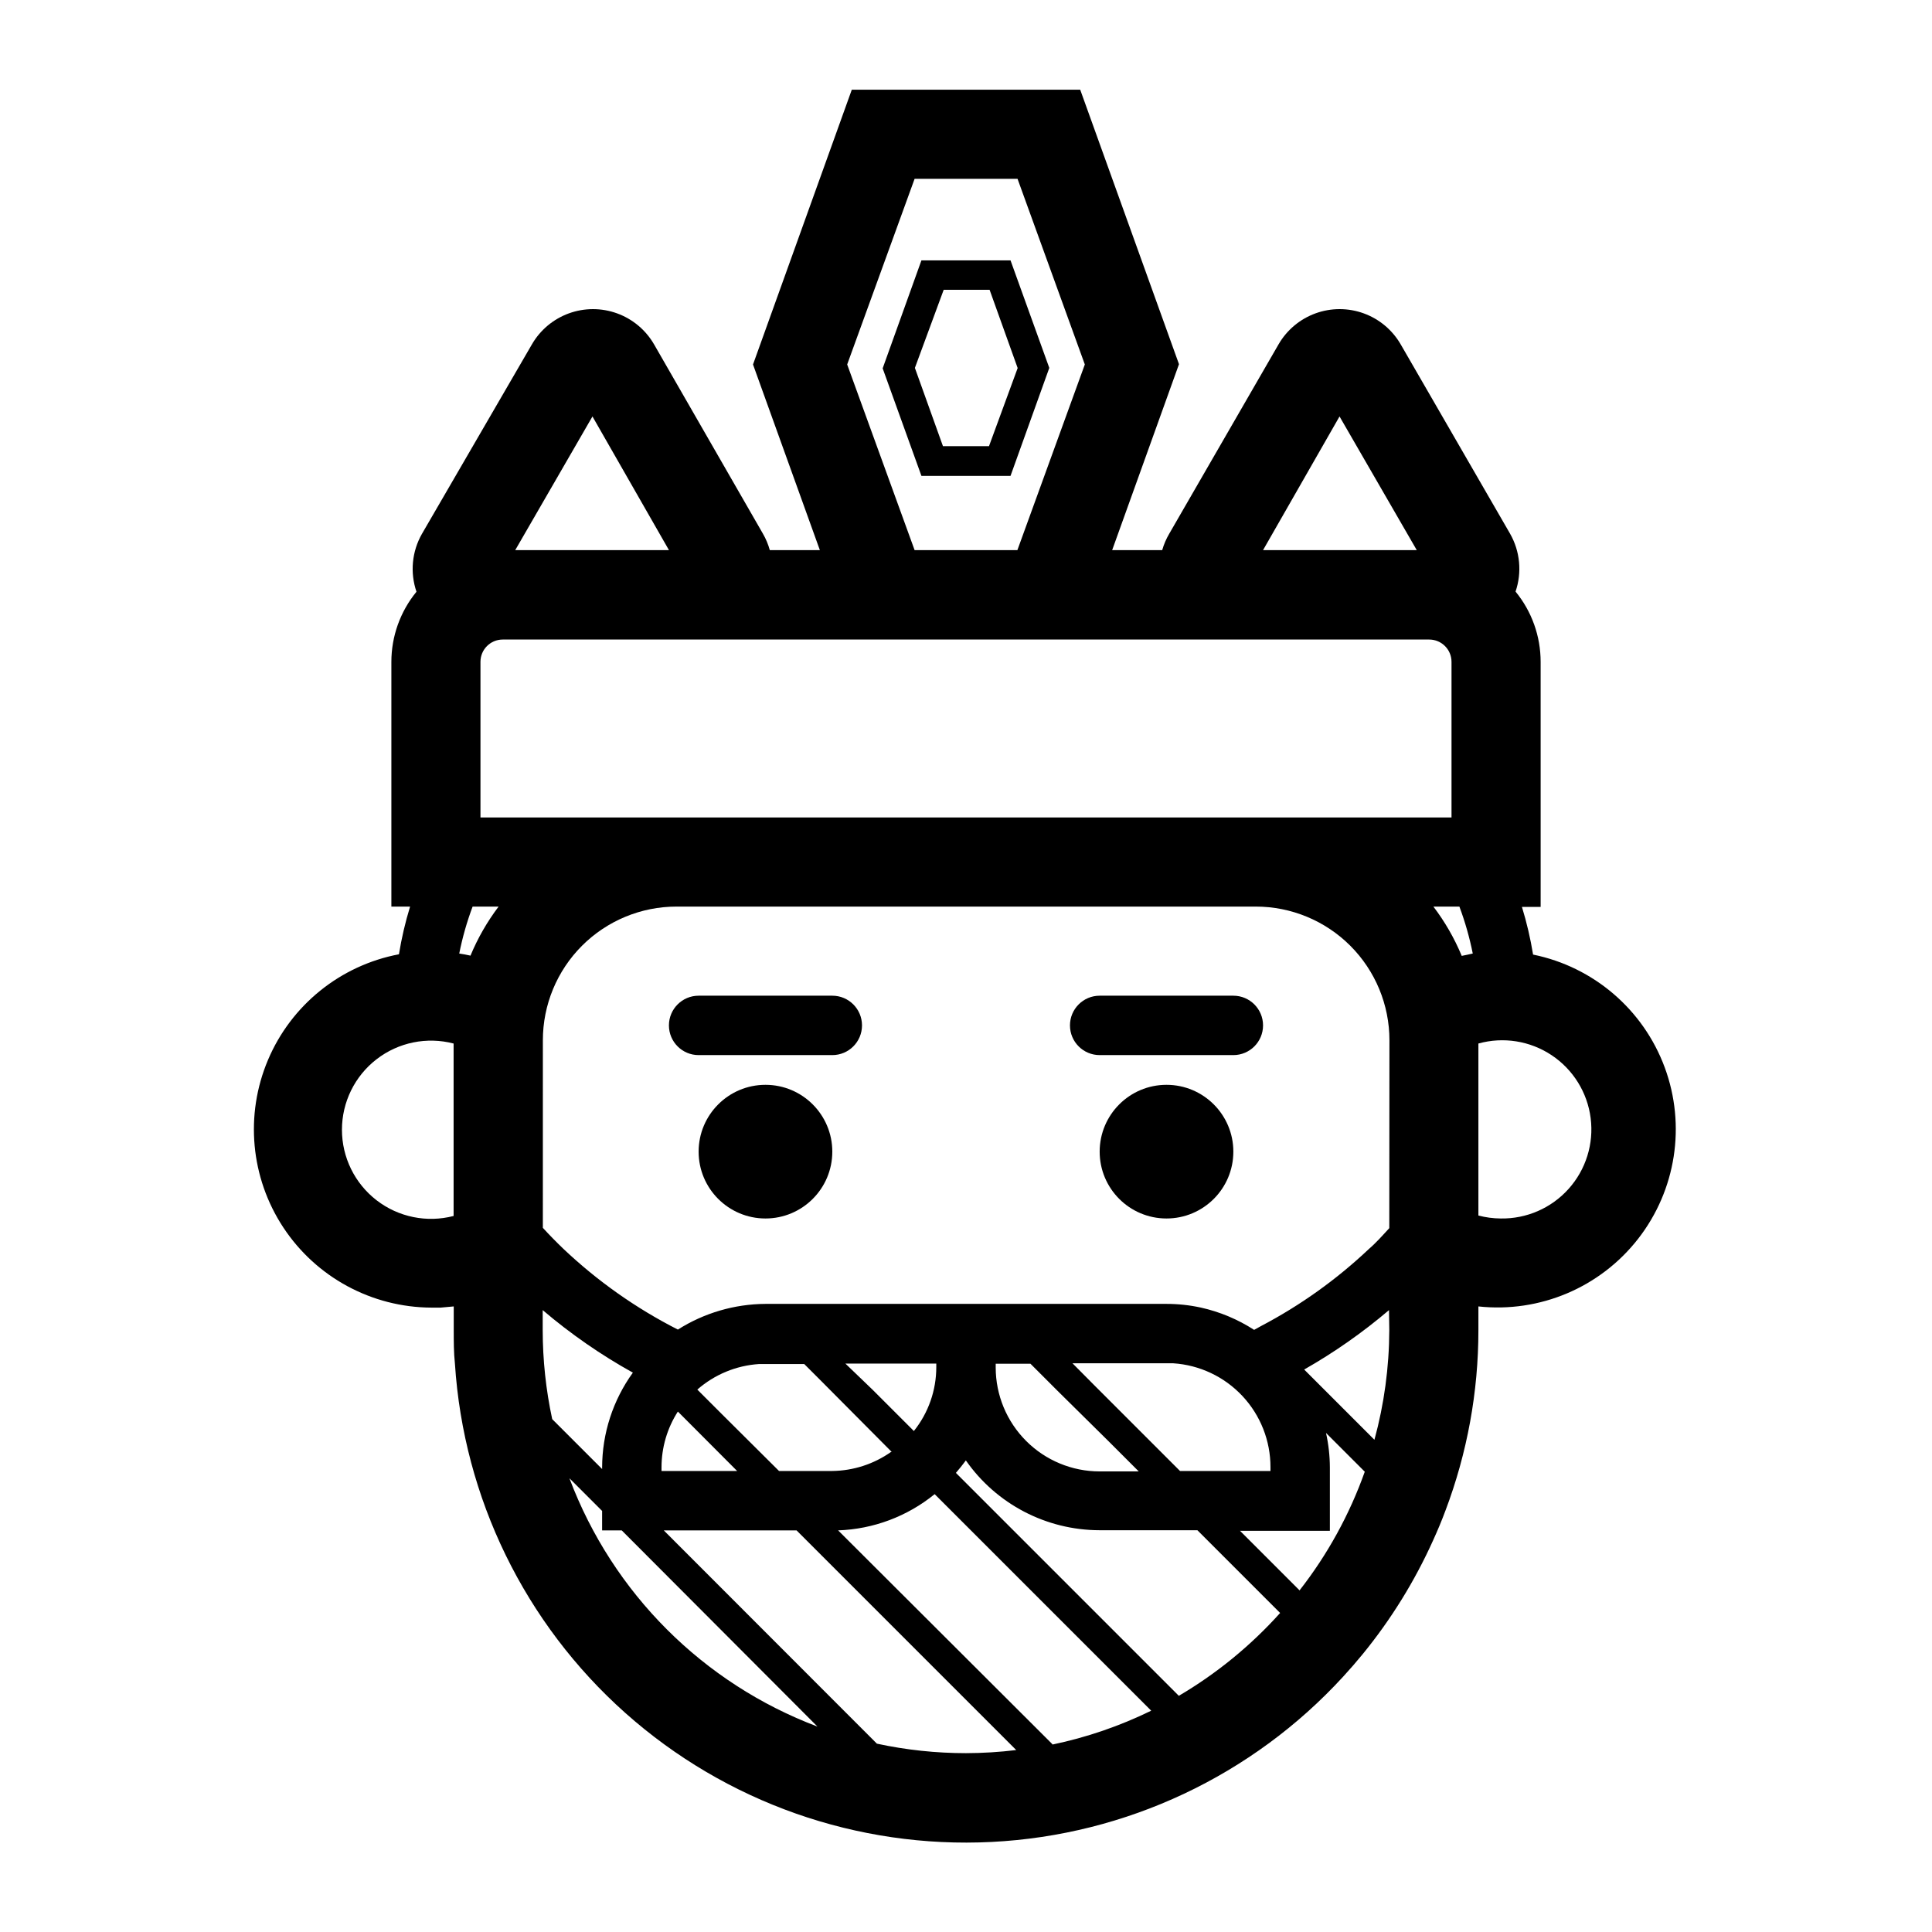 <?xml version="1.0" encoding="UTF-8"?>
<!-- Uploaded to: SVG Repo, www.svgrepo.com, Generator: SVG Repo Mixer Tools -->
<svg fill="#000000" width="800px" height="800px" version="1.1" viewBox="144 144 512 512" xmlns="http://www.w3.org/2000/svg">
 <g>
  <path d="m550.28 396.97c-0.695-4.273-1.68-8.496-2.953-12.637h4.961l-0.004-64.941c0.004-6.789-2.348-13.367-6.648-18.617 1.738-5.09 1.207-10.68-1.457-15.352l-28.969-50.145c-2.199-3.812-5.668-6.727-9.801-8.23s-8.664-1.504-12.797 0c-4.129 1.504-7.602 4.418-9.797 8.23l-28.969 50.184c-0.797 1.359-1.422 2.812-1.852 4.328h-13.262l17.711-49.277-26.176-72.738h-60.535l-26.176 72.816 17.715 49.199h-13.266c-0.426-1.543-1.047-3.023-1.852-4.406l-28.809-50.105c-2.199-3.812-5.668-6.727-9.801-8.23-4.133-1.504-8.664-1.504-12.797 0-4.129 1.504-7.602 4.418-9.797 8.23l-29.125 50.184c-2.668 4.672-3.199 10.262-1.457 15.352-4.305 5.25-6.656 11.828-6.652 18.617v64.824h4.961-0.004c-1.27 4.141-2.258 8.359-2.949 12.637-15.523 2.941-28.551 13.449-34.707 28s-4.629 31.219 4.07 44.406c8.699 13.191 23.418 21.156 39.215 21.23h2.477l3.465-0.316v6.297c0 2.992 0 5.945 0.316 8.895v0.004c2.309 35.574 18.523 68.816 45.145 92.531 26.621 23.711 61.504 35.996 97.113 34.191 35.605-1.801 69.07-17.547 93.156-43.832 1.785-1.941 3.504-3.922 5.156-5.945v0.004c7.508-9.195 13.781-19.332 18.656-30.152 1.18-2.598 2.281-5.195 3.266-7.871h0.004c5.777-15.281 8.738-31.484 8.734-47.824v-6.297c16.262 1.758 32.27-5.019 42.324-17.914 10.055-12.898 12.727-30.078 7.055-45.418-5.668-15.34-18.867-26.652-34.891-29.91zm-286.07 67.266v2.008c-7.078 1.848-14.617 0.312-20.406-4.156-5.793-4.473-9.184-11.375-9.184-18.691 0-7.316 3.391-14.223 9.184-18.691 5.789-4.473 13.328-6.008 20.406-4.16zm234.78-209.87 20.469 35.426-40.738-0.004zm-112.61-62.977h27.277l17.832 49.199-17.871 49.199h-27.238l-17.867-49.199zm-85.371 62.977 20.27 35.422h-40.738zm-32.355 142.88c-0.984-0.234-1.969-0.395-2.953-0.551l0.004-0.004c0.844-4.234 2.027-8.395 3.543-12.438h6.887c-3.039 4.019-5.555 8.41-7.481 13.066zm19.168 99.188v-5.238c7.398 6.301 15.402 11.852 23.895 16.57-5.289 7.32-8.141 16.121-8.148 25.152v0.395l-13.227-13.227c-1.668-7.746-2.512-15.652-2.519-23.578zm7.125 39.359 8.621 8.621v5.152h5.195l51.875 51.996c-30.316-11.441-54.25-35.375-65.691-65.691zm85.375-7.008h-0.199c-4.555 3.211-9.973 4.969-15.547 5.039h-14.129l-15.391-15.312-6.258-6.258c4.551-3.992 10.293-6.371 16.332-6.769h12.004l4.566 4.566zm-12.281-23.418h24.086v0.902c0.008 6.168-2.086 12.152-5.941 16.965l-10.902-10.902zm-28.695 28.457h-20.035v-0.984c0-5.234 1.504-10.359 4.332-14.762zm60.656 74.781c-7.941 0-15.855-0.844-23.617-2.516l-56.48-56.523h35.188l58.215 58.215h-0.004c-4.414 0.539-8.855 0.812-13.301 0.824zm22.906-2.363-56.797-56.676c9.348-0.328 18.332-3.699 25.586-9.602l57.387 57.387c-8.32 4.066-17.113 7.082-26.176 8.973zm33.457-12.871-59.039-59.039c0.906-1.062 1.812-2.164 2.637-3.305 8.082 11.574 21.305 18.477 35.422 18.5h25.938l21.926 21.926c-7.785 8.676-16.867 16.098-26.922 22zm-18.461-67.305 7.871 7.871-10.352 0.004c-7.305 0-14.316-2.902-19.48-8.07-5.168-5.168-8.07-12.176-8.07-19.48v-0.984h9.211l7.125 7.125zm-9.684-20.781h26.688c6.996 0.453 13.559 3.555 18.348 8.672 4.789 5.117 7.449 11.871 7.434 18.883v0.984h-23.973l-22.945-22.945zm60.141 60.141-15.742-15.742h23.812v-16.766c-0.008-3.086-0.352-6.16-1.023-9.172l10.273 10.273c-4.039 11.359-9.887 21.992-17.316 31.488zm23.816-68.918c-0.035 9.816-1.355 19.582-3.938 29.051l-18.617-18.617c7.969-4.535 15.492-9.805 22.477-15.746zm0-27.039c-1.73 1.891-3.543 3.938-5.434 5.551-8.535 8.066-18.137 14.926-28.535 20.387l-1.852 1.023c-4.309-2.785-9.078-4.785-14.09-5.902-3-0.656-6.062-0.984-9.133-0.984h-106.27 0.004c-8.227 0.047-16.273 2.406-23.223 6.809-11.094-5.641-21.312-12.852-30.348-21.41-1.891-1.812-3.699-3.66-5.434-5.551l0.004-49.711c0-9.395 3.731-18.406 10.375-25.051 6.641-6.641 15.652-10.375 25.047-10.375h153.5c9.395 0 18.406 3.734 25.051 10.375 6.641 6.644 10.375 15.656 10.375 25.051zm5.352-108.83h-246.2v-41.246c0-3.262 2.641-5.906 5.902-5.906h245.53c3.262 0 5.906 2.644 5.906 5.906v41.246zm13.816 36.605c-1.93-4.629-4.445-8.992-7.481-12.988h6.891c1.512 4.043 2.695 8.203 3.543 12.438-0.984 0.238-1.969 0.434-2.953 0.629zm10.352 69.668c-1.992-0.012-3.977-0.277-5.906-0.785v-45.582c6.609-1.836 13.688-0.707 19.395 3.086 5.711 3.797 9.492 9.887 10.355 16.688 0.867 6.801-1.266 13.641-5.844 18.746-4.574 5.106-11.145 7.969-18 7.848z"/>
  <path d="m411.8 270.11 10.273-28.613-10.273-28.496h-23.613l-10.273 28.613 10.273 28.496zm-17.711-49.316h12.164l7.438 20.742-7.598 20.703h-12.199l-7.438-20.742z"/>
  <path d="m364.57 407.87h-35.426c-4.348 0-7.871 3.523-7.871 7.871 0 4.348 3.523 7.871 7.871 7.871h35.426c4.348 0 7.871-3.523 7.871-7.871 0-4.348-3.523-7.871-7.871-7.871z"/>
  <path d="m470.85 407.87h-35.426c-4.348 0-7.871 3.523-7.871 7.871 0 4.348 3.523 7.871 7.871 7.871h35.426c4.348 0 7.871-3.523 7.871-7.871 0-4.348-3.523-7.871-7.871-7.871z"/>
  <path d="m364.57 449.2c0 9.781-7.93 17.711-17.711 17.711s-17.715-7.93-17.715-17.711 7.934-17.711 17.715-17.711 17.711 7.93 17.711 17.711"/>
  <path d="m470.85 449.2c0 9.781-7.93 17.711-17.715 17.711-9.781 0-17.711-7.93-17.711-17.711s7.93-17.711 17.711-17.711c9.785 0 17.715 7.93 17.715 17.711"/>
 </g>
</svg>